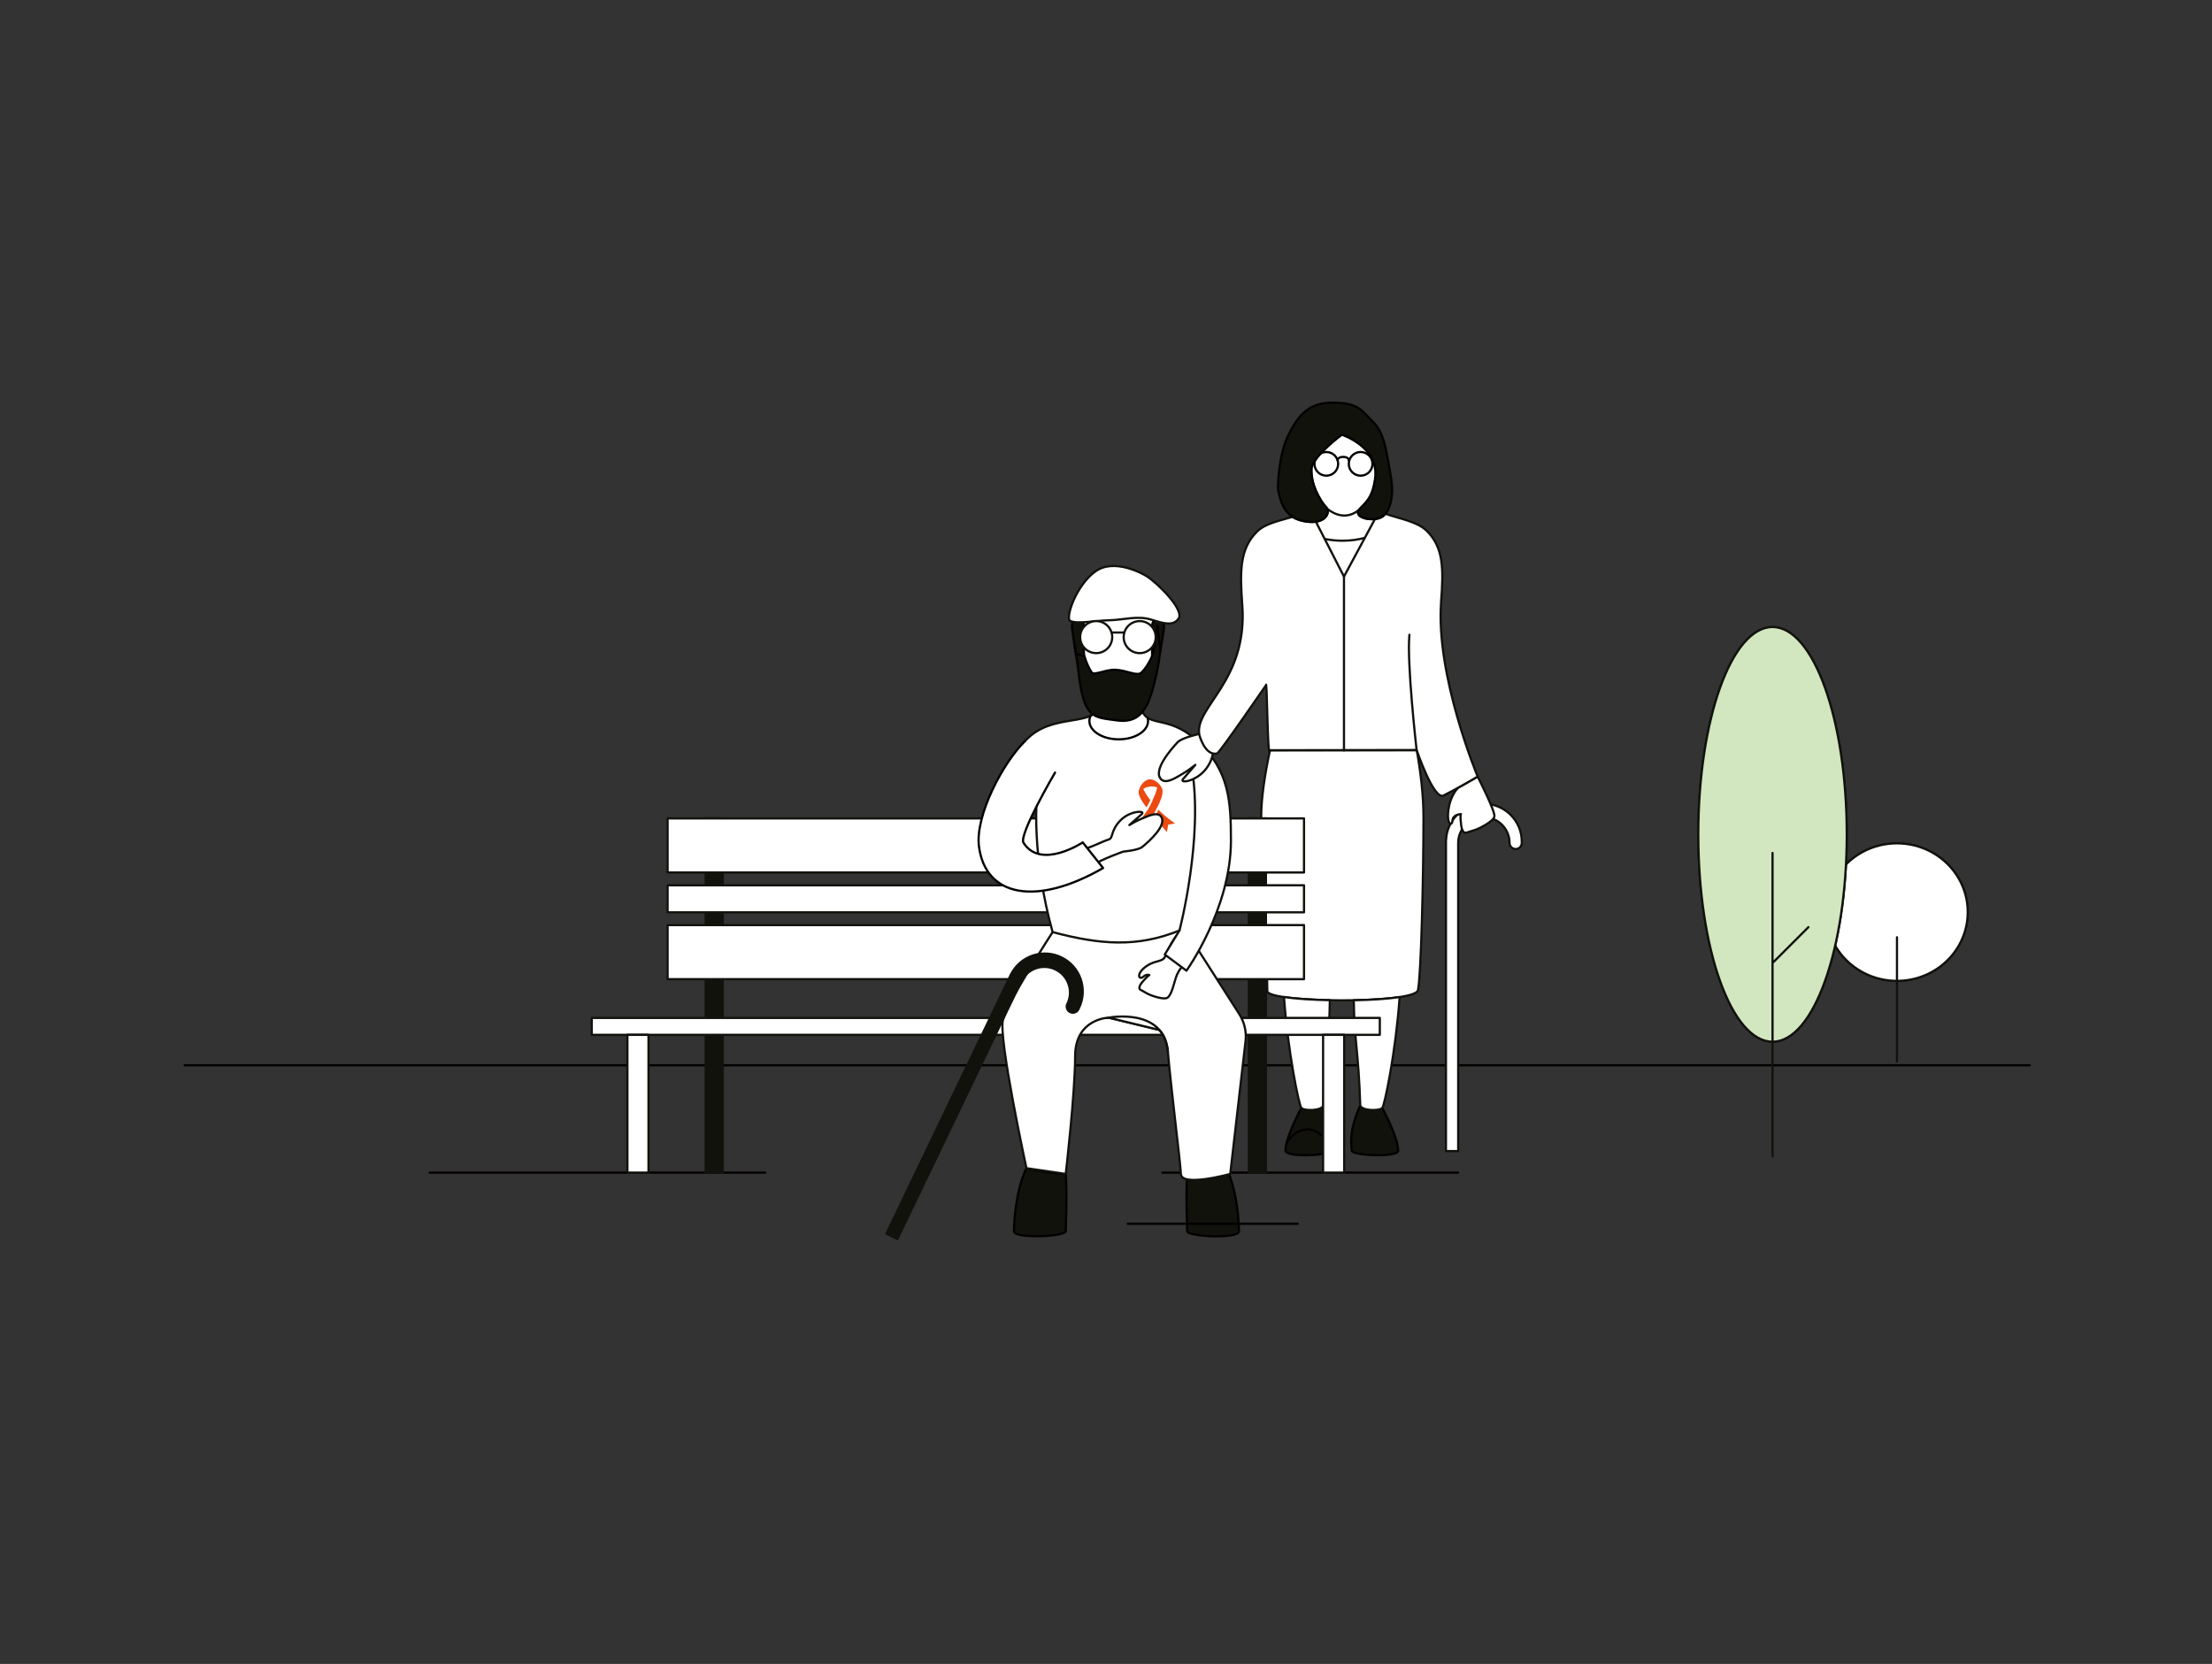<?xml version="1.0" encoding="UTF-8"?>
<svg id="Ebene_1" data-name="Ebene 1" xmlns="http://www.w3.org/2000/svg" viewBox="0 0 1001.08 753.19">
  <rect x="0" y="0" width="1001.08" height="753.19" fill="#333333" stroke="none"/>
  <defs>
    <style>
      .cls-1, .cls-2, .cls-3, .cls-4 {
        fill: none;
      }

      .cls-5, .cls-3, .cls-6, .cls-7, .cls-8, .cls-9 {
        stroke: #12120d;
      }

      .cls-5, .cls-6 {
        fill: #d2e7c0;
      }

      .cls-5, .cls-9 {
        stroke-miterlimit: 10;
      }

      .cls-2, .cls-3, .cls-10, .cls-11, .cls-6, .cls-7, .cls-8, .cls-4 {
        stroke-linecap: round;
        stroke-linejoin: round;
      }

      .cls-2, .cls-10, .cls-11 {
        stroke: #040000;
      }

      .cls-10, .cls-8 {
        fill: #12120d;
      }

      .cls-11, .cls-7, .cls-9 {
        fill: #fff;
      }

      .cls-12 {
        fill: #eb4a11;
      }

      .cls-4 {
        stroke: #fff;
      }
    </style>
  </defs>
  <line class="cls-2" x1="526.05" y1="530.79" x2="659.88" y2="530.79"/>
  <line class="cls-2" x1="83.55" y1="482.2" x2="918.56" y2="482.2"/>
  <path class="cls-7" d="M671.55,363.84c-9.29,0-16.84,7.39-17.13,16.61h-.03s0,140.59,0,140.59h5.54v-139.49c0-6.42,5.2-11.62,11.62-11.62s11.62,5.2,11.62,11.62c0,1.53,1.24,2.77,2.77,2.77s2.77-1.24,2.77-2.77v-.55c0-9.48-7.68-17.16-17.16-17.16Z"/>
  <path class="cls-7" d="M641.1,339.04c-.03.36-.04.55-.04.55h-66.31c-2.27,10.65-3.98,21.56-3.98,30.18,0,23.14,2.94,73.55,2.78,78.85-.16,5.3,66.81,6.01,68.19-.43,1.39-6.45,2.49-50.79,2.49-78.4,0-9.88-1.33-20.65-3.14-30.74Z"/>
  <path class="cls-10" d="M598.91,500.42c5.54,12.18,3.87,18.18,3.87,20.4s-21.03,3.32-21.03,0,2.31-10.03,7.2-19.29"/>
  <path class="cls-2" d="M582.31,517.02c6.46-8.83,13.28-5.54,15.5-3.32"/>
  <path class="cls-2" d="M632.21,517.02c-6.46-8.83-13.28-5.54-15.5-3.32"/>
  <path class="cls-10" d="M615.61,500.42c-5.54,12.18-3.87,18.18-3.87,20.4,0,2.21,21.03,3.32,21.03,0s-2.31-10.03-7.2-19.29"/>
  <path class="cls-7" d="M668.74,351.52s-4.48,2.61-8.88,5.05c-1.2,1.3-3.48,4.37-4.29,9.53-1.12,7.11,1.61,8.16,1.78,5.3.14-2.5,3.08-2.86,3.82-2.91-.17.18-.36,1.04.07,4.66,0,0,.3,4.41,2.41,3.75,1.05-.33,3.16-.99,4.21-1.32,1.05-.33,8.09-3.65,8.46-6.02.39-2.44-7.58-18.04-7.58-18.04Z"/>
  <path class="cls-7" d="M612.67,452.76c.21,18.34,2.15,22.99,2.94,47.65.71,2.41,8.49,2.57,9.96,1.11,1.04-1.03,6.13-25.43,7.86-50.2-5.42.83-12.91,1.3-20.77,1.44Z"/>
  <path class="cls-7" d="M581.09,451.32c1.74,24.77,6.82,49.17,7.86,50.2,1.47,1.46,9.26,1.3,9.96-1.11.8-24.67,2.74-29.32,2.94-47.67-7.96-.16-15.48-.65-20.77-1.43Z"/>
  <line class="cls-2" x1="194.44" y1="530.79" x2="346.33" y2="530.79"/>
  <rect class="cls-8" x="319.36" y="370.45" width="7.74" height="160.33"/>
  <rect class="cls-8" x="565.18" y="370.45" width="7.74" height="160.33"/>
  <rect class="cls-7" x="302.13" y="370.45" width="288.02" height="24.48"/>
  <rect class="cls-7" x="302.13" y="418.74" width="288.02" height="24.48"/>
  <rect class="cls-7" x="302.13" y="400.72" width="288.02" height="12.24"/>
  <rect class="cls-7" x="267.81" y="460.76" width="356.65" height="7.66"/>
  <rect class="cls-7" x="283.94" y="468.42" width="9.55" height="62.36"/>
  <rect class="cls-7" x="598.79" y="468.42" width="9.55" height="62.36"/>
  <g>
    <path class="cls-10" d="M482.24,531.38c-5.62-.04-13.05-1.52-17.71-2.59-4.96,10.29-5.64,24.93-5.64,28.51s23.43,2.47,23.43,0,.7-16.12,0-25.9l-.09-.02Z"/>
    <path class="cls-10" d="M537.36,531.38c5.62-.04,13.05-1.52,17.71-2.59,4.96,10.29,5.64,24.93,5.64,28.51,0,3.7-23.43,2.47-23.43,0s-.7-16.12,0-25.9l.09-.02Z"/>
    <path class="cls-7" d="M476.39,421.91s-20.41,31.42-22.5,39.78c-2.09,8.36,10.64,67.09,10.64,67.09l17.79,2.61s4.23-36.3,4.26-53.35,15.18-17.4,15.18-17.4l22.89,5.54c2.3,2.61,3.57,6.2,3.9,10.03,1.49,17.08,5.69,50.16,5.88,55.18.23,6.1,22.34,0,22.34,0l6.97-60.48c.38-4.18-.63-8.36-2.89-11.89l-24.2-37.84-60.26.73Z"/>
    <path class="cls-7" d="M536.08,436.5c-2.11,1.83-3.22,4.03-3.81,5.72-.98,2.84-1.96,8.05-3.91,9.38-1.76,1.19-8.03-1.24-8.86-1.7s-2.49-1.4-3.32-1.86c-1.66-.93,1.03-3.78,1.03-3.78,2-2.33,2.71-2.81,2.96-2.85-.33-.2-1.26-.53-2.8.74-1.96,1.62-3.52-1.43,1.76-5.01,3.75-2.54,7.1-1.64,8.15-4.15,8.59-20.46,14.85-11.21,16.54-9.18.53.64.65,5.37-7.75,12.69Z"/>
    <path class="cls-2" d="M519.58,325.8c0,5.5-6.19,9.96-13.83,9.96s-13.83-4.46-13.83-9.96"/>
    <path class="cls-7" d="M533.78,421.19l-6.64,10.88,9.82,7.31s20.13-28.05,20.12-58.84c0-17.87-.72-31.77-15.1-45.05-14.39-13.28-23.75-4.58-25.97-16.75h-17.71c-3.32,11.07-22.13,3.32-34.3,16.6"/>
    <path class="cls-2" d="M519.46,325.25c.08.36.12.73.12,1.11,0,4.58-5.95,8.3-13.28,8.3s-13.28-3.72-13.28-8.3c0-.84.2-1.64.57-2.41"/>
    <path class="cls-7" d="M470.75,349.71c-2.79,11.23-3.34,40.02,5.64,72.21,21.46,5.68,38.1,7.08,57.4-.73,0,0,10.94-41.65,5.59-73.62"/>
    <g>
      <path class="cls-12" d="M531.79,372.75c-3.03-2.09-5.84-4.46-8.21-6.91,1.84-3.75,2.94-6.47,2.45-8.73-1.31-2.75-3.66-4.5-5.9-4.33-2.22.31-4.15,2.51-4.85,5.48,0,2.32,1.65,4.74,4.23,8.01,0,0,0,.01,0,.02,0,0,0,0,.01.01-1.79,2.89-4.04,5.79-6.56,8.47l2.96-.2,1.45,3.21c.2-.32.4-.67.59-1.05,1.41-2.52,2.77-5,3.95-7.33,1.86,2.3,4.01,4.76,6.2,7.23v-.04s.01.02.02.04l.55-3.37,3.13-.5ZM517.42,357.06c1-.57,2.02-.91,3.07-1.02s2.12,0,3.21.35c-.38,2.05-1.25,4.22-2.48,6.49-1.68-1.96-2.99-3.9-3.8-5.82Z"/>
      <path class="cls-1" d="M515.29,358.23c.79-.46,1.58-.92,2.37-1.31.92-.49,1.86-.79,2.82-.89s1.94,0,2.95.28c.86.21,1.73.49,2.6.78-1.31-2.74-3.66-4.49-5.89-4.32-2.22.3-4.14,2.51-4.85,5.46Z"/>
      <path class="cls-4" d="M521.97,370.05c.48-.9,1.1-2.15,1.98-4.07"/>
      <path class="cls-4" d="M521.06,362.37c-.6,1.3-1.32,2.71-2.07,3.98"/>
    </g>
    <path class="cls-7" d="M494.57,391.61c4.17-2.73,13.76-6.13,13.76-6.13,0,0,6.71-.58,8.6-2.1,3.22-2.59,11.5-10.04,8.46-13.87-1.92-2.42-7.1.51-8.93,1.18-1.84.67-5.35,2.77-5.35,2.77,0,0,3.62-3.22,5.6-4.94,1.97-1.72-5.33-1.74-9.83,3.03-4.5,4.76-2.85,7.84-5.25,8.5s-8.93,4.15-12.91,4.76"/>
    <path class="cls-11" d="M477.48,349.71s-16.52,28.2-14.28,31.76c7.85,12.43,26.81-.15,26.81-.15l9.22,11.6c-30.18,17.36-53.21,13.09-56.18-9.76-1.8-13.87,10.74-37.86,20.96-47.82"/>
    <g>
      <path class="cls-7" d="M489.42,304.88c.08,4.56,2.53,10.85,7.71,13.96,6.97,4.18,19.92,2.74,22.7-5.62,2.79-8.36,3.11-14.82,3.11-14.82,0,0,4.67-22.14-3.92-28.54-8.18-5.04-20.22-3.57-24.98,0-7.43,5.57-4.72,29.24-4.62,35.03Z"/>
      <path class="cls-10" d="M521.42,282.94c.23-1.19.71-2.66,1.84-2.96s4.26-.61,3.39,5.34-1.74,10.71-1.74,10.71l-3.49.91s-.25-12.7,0-14Z"/>
      <path class="cls-10" d="M489.3,281.75l1.19,14.28s1.19,4.76,3.57,8.33c1.04,1.56,6.49-1.38,10.71-1.19,5.42.25,9.89,3.2,11.9,1.19,3.57-3.57,5.34-9,5.34-9l1.8-11.97,1.2,9.88s.21,5.29-2.88,17.11c-3.09,11.82-7.16,17.15-17.02,15.68s-14.62-.29-17-21.7c-.89-8.03-2.22-12.52-1.96-14.42.44-3.16,3.15-8.18,3.15-8.18Z"/>
      <path class="cls-10" d="M490.51,282.94c-.23-1.19-.71-2.66-1.84-2.96s-4.26-.61-3.39,5.34c.87,5.95,1.74,10.71,1.74,10.71l3.49.91s.25-12.7,0-14Z"/>
      <path class="cls-7" d="M519.1,260.91c-2.45-1.56-14.98-8.23-23.32-2.29-8.81,6.27-13.83,21.33-11.42,22.46,3.29,1.53,11.53-.2,17.68-.32,6.13-.12,12.75-2.16,18.63-.37,5.96,1.81,10.04,3.15,12.64-.24,3.04-3.95-9.46-16.21-14.22-19.24Z"/>
      <circle class="cls-7" cx="496.1" cy="288.39" r="7.25"/>
      <circle class="cls-7" cx="515.79" cy="288.39" r="7.25"/>
      <line class="cls-3" x1="503.05" y1="286.31" x2="508.54" y2="286.31"/>
    </g>
    <path class="cls-7" d="M528.55,476.22c-1.64-20.49-26.79-15.57-26.79-15.57h0l22.89,5.54c2.7,2.74,3.64,6.79,3.9,10.03Z"/>
  </g>
  <path class="cls-8" d="M480.42,433.39c-8.34-4.1-18.37-.79-22.7,7.36l-.02-.02-56.55,117.68,4.97,2.44,56.07-116.68c2.83-5.76,9.79-8.14,15.56-5.31,5.76,2.83,8.14,9.8,5.31,15.56-.67,1.37-.11,3.03,1.26,3.7,1.37.67,3.03.11,3.7-1.26l.24-.5c4.18-8.51.67-18.79-7.84-22.97Z"/>
  <path class="cls-7" d="M550.45,337.53c-1.77-2.57-2.55-5.31-2.89-7.04l-.16-.38c-.94.76-1.89,1.32-2.86,1.77l-2.23.44s-7.45,1.65-9.34,3.64c-3.22,3.39-11.42,13-7.43,16.84,2.52,2.43,7.89-1.63,9.85-2.66s5.59-3.91,5.59-3.91c0,0-3.59,4.16-5.55,6.39-1.96,2.23,6.24,1.15,10.59-4.87,4.22-5.84,2.17-9.03,4.42-10.21Z"/>
  <ellipse class="cls-7" cx="608.41" cy="211.18" rx="14.95" ry="22.69"/>
  <path class="cls-7" d="M652.2,272.33c1.15-15.01,1.11-24.66-6.64-32.17-4.24-4.1-12.28-5.37-18.57-7.61-.44.53-.92.99-1.42,1.32-3.64,2.42-12.89.78-10.61-3.02-5.77,4.7-11.33,1.8-14.28-.52,1.05,2.55-1.53,6.89-9.43,5.76-2.54-.36-4.59-1.06-6.27-2.14-5.78,1.76-12.37,2.95-16.13,6.72-7.75,7.75-7.79,17.72-6.64,33.21,2.58,34.68-21.94,46.18-19.41,58.83,0,0,2.43,9.48,7.97,8.38,1.12-.22,22.03-30.71,22.03-30.71.72-5.56.73,35.04,1.97,29.22l66.35-.11s7.71,22.76,12.14,20.62c4.43-2.14,15.5-8.58,15.5-8.58,0,0-19.12-45.61-16.54-79.2Z"/>
  <circle class="cls-2" cx="615.78" cy="209.96" r="5.36"/>
  <circle class="cls-2" cx="600.25" cy="209.96" r="5.36"/>
  <path class="cls-7" d="M617.7,243.45c-3.11.83-6.29,1.3-10.06,1.3-2.92,0-5.54-.28-8.1-.79"/>
  <polyline class="cls-7" points="608.24 339.67 608.24 260.99 622.24 234.98"/>
  <line class="cls-7" x1="595.72" y1="236.53" x2="608.24" y2="260.99"/>
  <path class="cls-10" d="M615.67,229.96c-4.43,4.43,5.99,6.52,9.9,3.91,3.32-2.21,5.54-8.86,3.87-18.27-2.26-12.83-2.98-19.68-8.3-24.91s-6.25-8.33-18.28-8.43c-12.03-.1-16.44,7.96-20.11,15.39s-4.78,21.82-4.23,24.59c1.71,8.53,4.98,12.73,12.73,13.84,8.93,1.28,11.07-4.43,8.86-6.64-2.48-2.48-7.37-11.29-6.59-17.21.79-5.92,13.78-15.45,13.78-15.45,0,0,17.06,5.58,15.02,19.88-1.11,7.75-3.32,9.97-6.65,13.29Z"/>
  <path class="cls-7" d="M641.11,339.48s-4.51-39.5-3.25-52.16"/>
  <line class="cls-2" x1="510.38" y1="553.94" x2="587.29" y2="553.94"/>
  <g id="Baum">
    <g>
      <path class="cls-9" d="M890.53,412.87c0,17.19-14.34,31.12-32.02,31.12s-32.02-13.93-32.02-31.12,14.34-31.12,32.02-31.12,32.02,13.93,32.02,31.12"/>
      <path class="cls-7" d="M890.53,412.87c0,17.19-14.34,31.12-32.02,31.12s-32.02-13.93-32.02-31.12,14.34-31.12,32.02-31.12,32.02,13.93,32.02,31.12Z"/>
    </g>
    <line class="cls-7" x1="858.51" y1="424.26" x2="858.51" y2="480.5"/>
  </g>
  <g id="Baum-2" data-name="Baum">
    <g>
      <path class="cls-5" d="M835.78,377.68c0,51.83-15.04,93.85-33.59,93.85s-33.59-42.02-33.59-93.85,15.04-93.85,33.59-93.85,33.59,42.02,33.59,93.85"/>
      <ellipse class="cls-6" cx="802.19" cy="377.68" rx="33.59" ry="93.85"/>
    </g>
    <path class="cls-3" d="M818.43,419.67l-15.86,15.86M802.19,386.08v137.31"/>
  </g>
  <path class="cls-2" d="M605.37,208.37c0-2.08,5.05-2.08,5.05,0"/>
</svg>